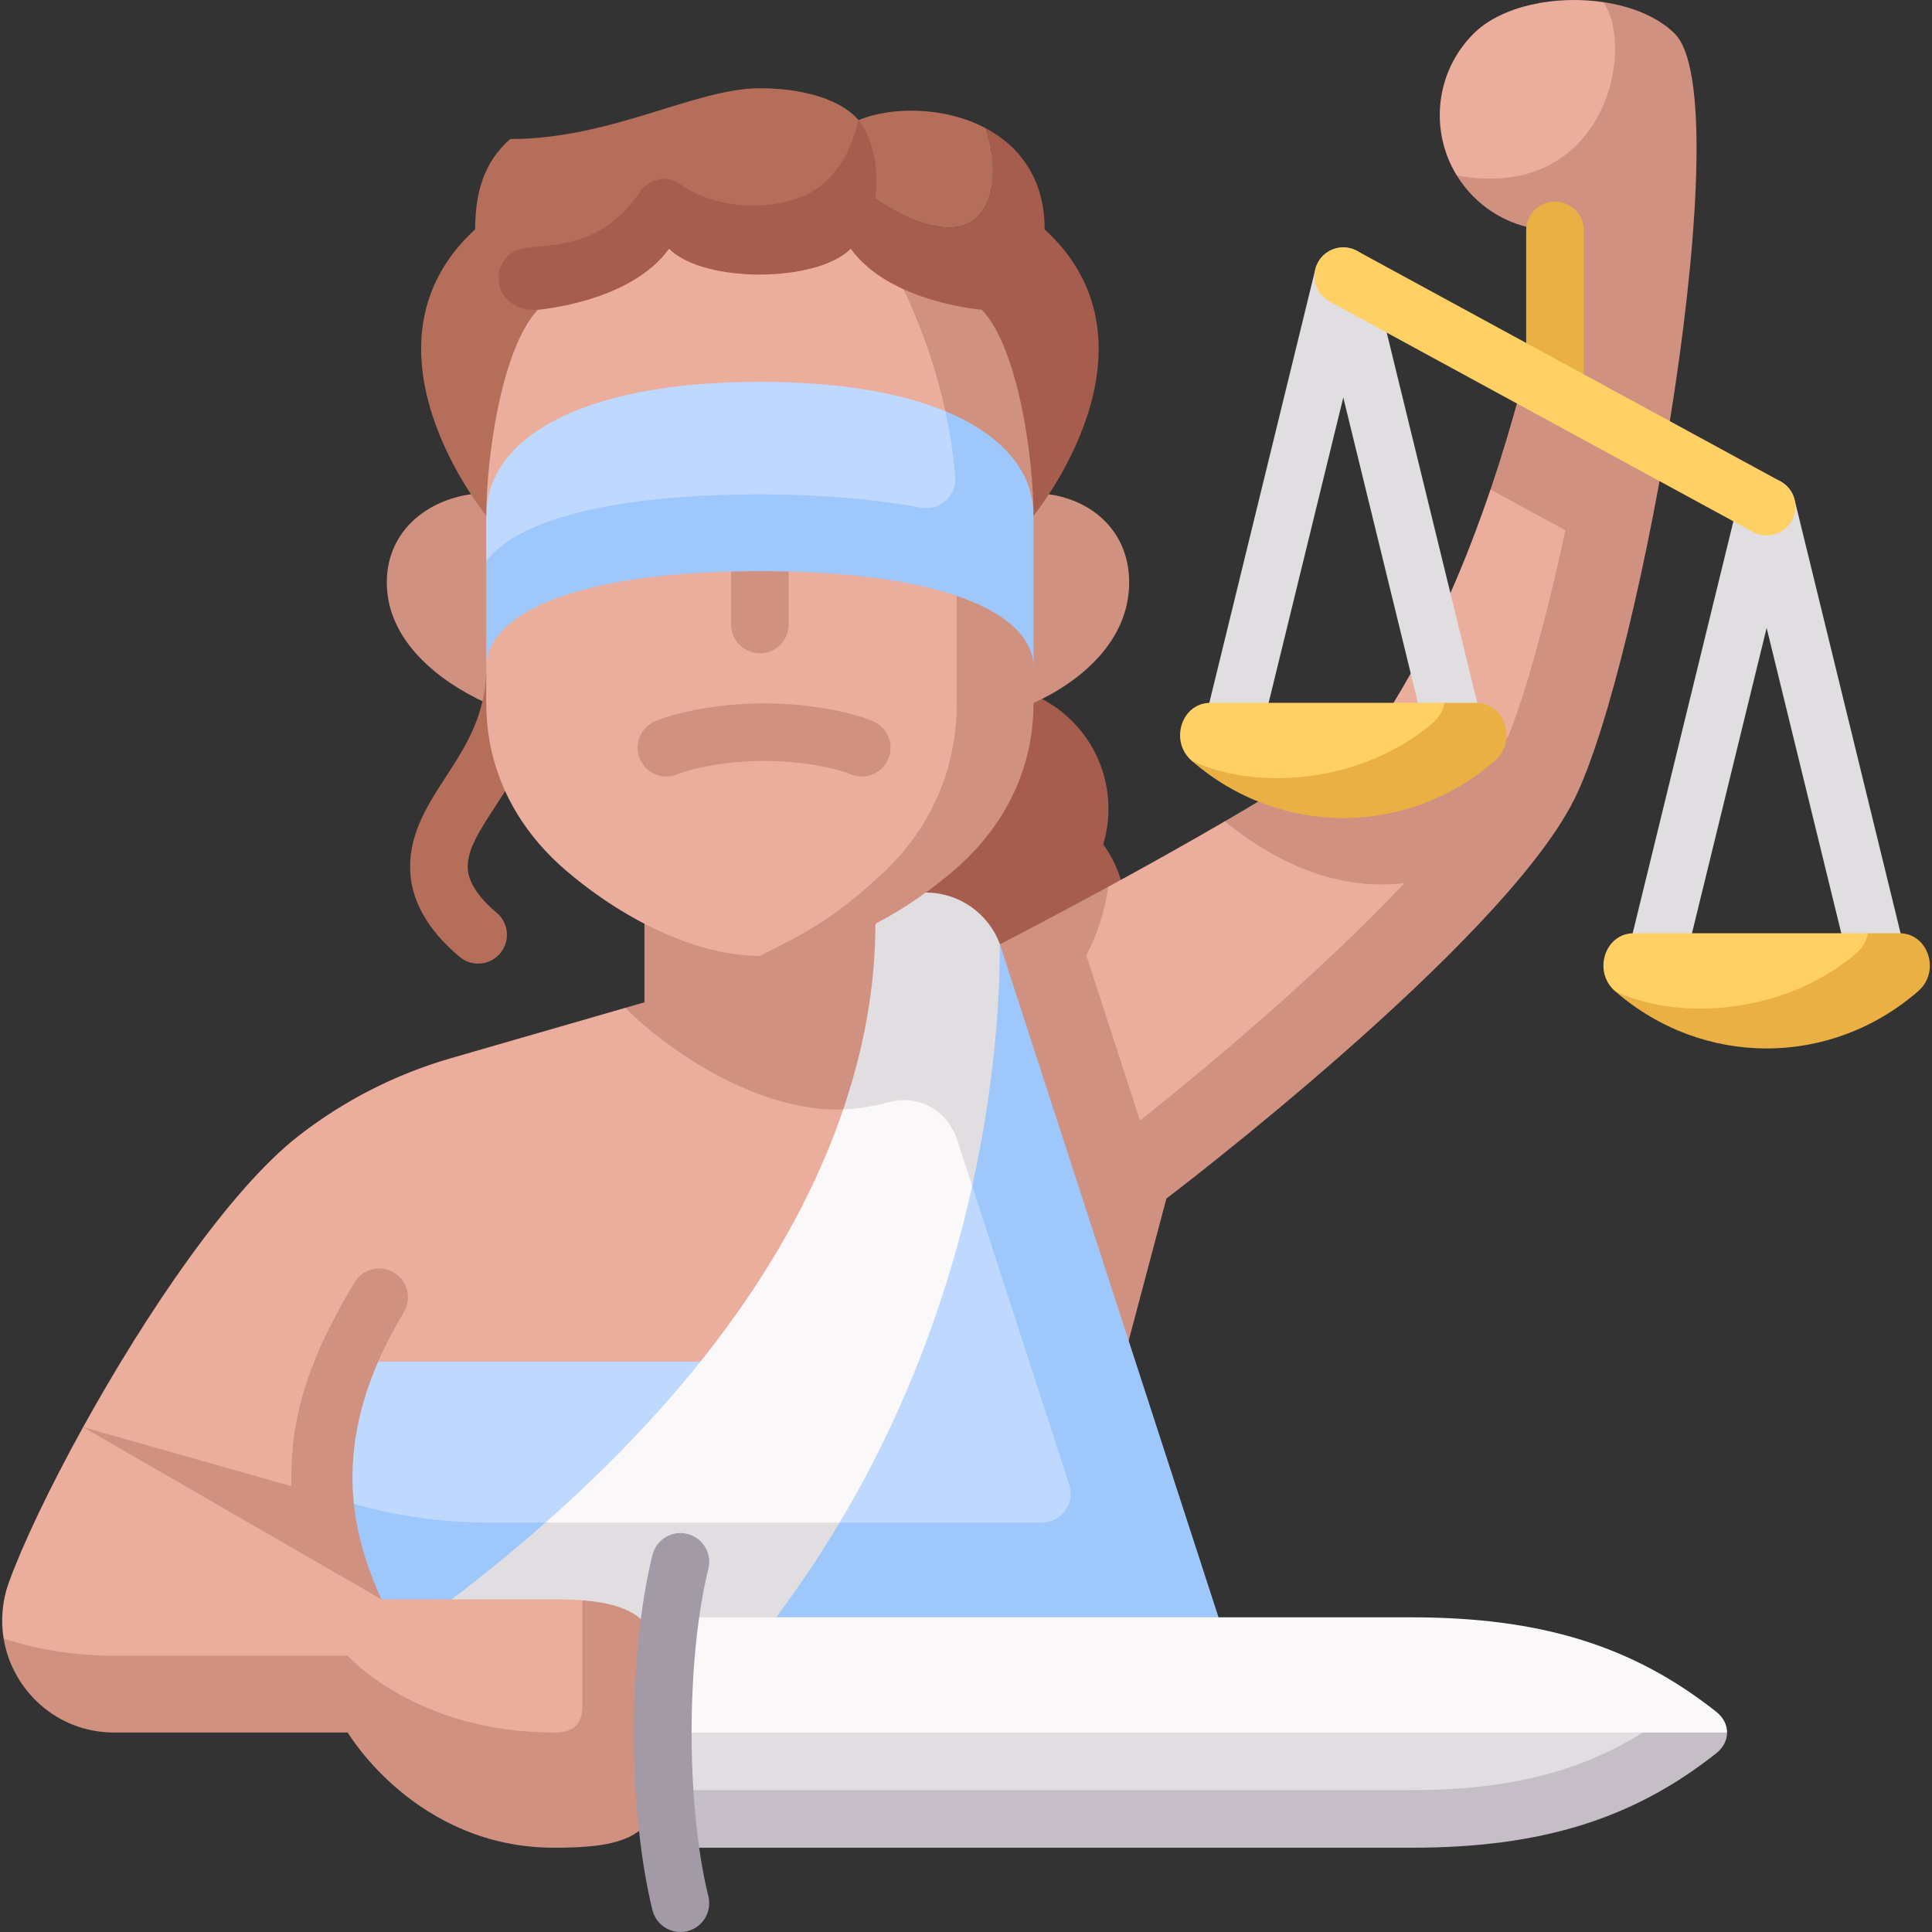 <?xml version="1.0" encoding="UTF-8"?> <svg xmlns="http://www.w3.org/2000/svg" id="Capa_1" height="512" viewBox="0 0 512 512" width="512"><rect x="0" y="0" width="512" height="512" fill="#333333" stroke="none"/><g><path d="m292.373 223.758c.892-2.985 1.378-6.146 1.378-9.421 0-18.143-14.707-32.85-32.85-32.85s-32.85 14.708-32.85 32.85c0 7.126 2.276 13.717 6.132 19.1-.892 2.985-1.378 6.146-1.378 9.421 0 18.143 14.707 32.85 32.85 32.85s32.85-14.707 32.85-32.85c-.001-7.126-2.277-13.717-6.132-19.1z" fill="#a65d4e"></path><path d="m128.865 186.303c-12.75-5.797-26.36-16.613-26.36-31.94s13.488-23.651 26.36-23.651h145.032c12.872 0 25.342 8.324 25.342 23.651s-12.592 26.143-25.342 31.94z" fill="#d09180"></path><path d="m126.708 255.366c-1.734 0-3.476-.587-4.908-1.79-8.705-7.318-13.118-15.337-13.118-23.834 0-9.293 4.813-16.701 9.467-23.865 5.268-8.11 10.716-16.496 10.716-29.024 0-4.215 3.417-7.633 7.633-7.633s7.633 3.417 7.633 7.633c0 17.051-7.308 28.301-13.18 37.34-3.912 6.022-7.003 10.779-7.003 15.549 0 4.708 4.174 9.206 7.676 12.15 3.227 2.713 3.643 7.527.931 10.754-1.51 1.794-3.672 2.72-5.847 2.72z" fill="#b46e5a"></path><path d="m424.946.571c-12.623-1.886-26.988.903-34.455 8.37-10.189 10.189-11.663 25.785-4.437 37.548 38.944 18.271 56.574-28.237 38.892-45.918z" fill="#ebae9d"></path><path d="m425.53 129.729h-30.531c-6.367 18.752-14.786 38.782-25.704 56.532-1.449 2.356-4.964 5.523-9.864 9.191 0 0-3.448 22.215-34.855 22.215-10.479 6.107-21.337 12.142-30.871 17.329l-36.37 32.083h-91.593l-46.163 13.326c-14.656 4.231-28.366 11.209-40.409 20.573-18.503 14.387-40.87 47.783-57.15 77.228l142.82 61.062 137.281-128.041c16.257-13 88.132-69.132 102.851-99.362 8.24-16.92 15.965-47.756 20.558-82.136z" fill="#ebae9d"></path><path d="m443.845 8.941c-4.456-4.456-11.367-7.245-18.899-8.37 8.773 13.366-.347 53.064-38.892 45.918 1.23 2.002 2.703 3.896 4.437 5.63 5.962 5.962 13.775 8.942 21.589 8.942 0 0-4.585 31.869-17.081 68.669l19.844 10.8c-4.825 22.469-10.25 42.373-15.257 54.923h-40.155c-8.575 6.419-21.399 14.374-34.855 22.215 15.8 12.757 31.716 18.211 47.614 16.365-22.455 23.914-52.848 49.176-70.07 62.948l-14.24-43.839c2.77-5.272 4.881-11.311 5.824-18.145-16.298 8.866-28.72 15.25-28.72 15.25l-33.012-18.553-61.186 3.399v30.531l-5.046 1.457c1.581 1.635 3.188 3.126 4.776 4.475 16.739 14.21 35.752 22.48 51.216 22.48 6.002 0 12.541-1.26 19.272-3.615v92.914l-140.789-22.485c1.83-4.21 4.081-8.581 6.813-13.121 2.174-3.612 1.009-8.302-2.603-10.476s-8.302-1.009-10.476 2.603c-11.341 18.838-17.308 34.923-16.703 54.005l-55.226-15.654v61.062h254.767l32.325-121.639s88.904-67.423 108.073-105.763c17.884-35.772 44.151-185.435 26.66-202.926z" fill="#d09180"></path><path d="m185.621 403.495v-42.646l-85.403-.001c-6.243 14.363-7.582 26.844-6.434 37.697l17.467 15.127z" fill="#bed9fd"></path><path d="m93.784 398.545c1.023 9.668 4.02 18.045 7.29 25.304l13.234 4.126 71.312-16.241v-8.239h-56.215c-12.044 0-24.032-1.666-35.621-4.95z" fill="#9ec8fc"></path><path d="m264.986 336.917-7.339-63.302-34.177 20.384c-10.541 30.995-33.058 69.037-78.906 109.496l88.119 10.177c18.329-30.703 26.222-49.362 32.303-76.755z" fill="#faf8f8"></path><path d="m253.781 302.422c.888 2.735 11.205 34.494 11.205 34.494v-86.67c-3.026-8.238-10.871-13.713-19.647-13.713-6.701 0-12.535 6.324-12.535 6.324l-.83 2.411c0 12.731-1.915 29.354-8.505 48.73 3.936-.154 8.081-.825 12.344-1.971 6.77-1.818 15.019 1.315 17.968 10.395z" fill="#e1dee2"></path><path d="m232.682 403.495h-88.119c-7.621 6.725-15.884 13.517-24.846 20.354l-5.408 4.126 75.024 23.389 43.35-37.692v-10.177z" fill="#e1dee2"></path><path d="m296.789 413.672-39.142-99.349c-6.08 27.393-16.812 58.469-35.141 89.172z" fill="#bed9fd"></path><path d="m92.151 448.961s17.994 20.354 54.72 20.354c11.483 0 17.645-7.707 17.645-17.645l-10.177-27.573c-2.377-.181-4.88-.249-7.468-.249-26.323 0-45.796 0-45.796 0l-79.055-45.641c-8.924 16.141-16.02 31.097-19.645 41.08-1.825 5.027-2.202 10.126-1.416 14.924 6.533 10.038 18.566 14.75 29.308 14.75z" fill="#ebae9d"></path><path d="m154.338 424.097v27.573c0 4.51-1.412 7.468-7.468 7.468-36.726 0-54.72-20.354-54.72-20.354h-61.882c-10.743 0-20.712-1.7-29.308-4.573 2.244 13.696 14.043 24.927 29.308 24.927h61.883s17.994 30.531 54.72 30.531c16.911 0 27.822-2.279 27.822-17.645v-30.531c-.001-12.777-8.617-16.502-20.355-17.396z" fill="#d09180"></path><path d="m263.72 186.303v-49.636c0-33.615-12.982-64.236-35.209-79.9-7.952-1.417-16.971-2.317-27.13-2.317-49.611 0-72.516 21.253-72.516 21.253v60.965l5.538 2.355s-5.537 9.442-5.537 37.829v9.452c0 21.172 11.029 35.824 21.3 44.543 16.739 14.21 35.752 22.48 51.216 22.48 11.167-1.29 28.352-8.27 43.308-22.48 9.176-8.72 19.03-23.372 19.03-44.544z" fill="#ebae9d"></path><g fill="#d09180"><path d="m273.897 75.703s-14.504-13.431-45.386-18.936c11.642 18.501 25.032 46.285 25.032 79.9v49.636c0 21.172-9.854 35.824-19.031 44.543-14.956 14.21-24.075 17.742-33.131 22.48 15.464 0 34.477-8.27 51.216-22.48 10.271-8.719 21.3-23.371 21.3-44.543v-9.452c0-28.387-5.537-37.829-5.537-37.829l5.538-2.355v-60.964z"></path><path d="m228.375 205.787c-.994 0-2.004-.195-2.977-.608-2.307-.978-10.92-3.518-22.907-3.518s-20.6 2.539-22.907 3.518c-3.881 1.648-8.361-.166-10.007-4.047s.166-8.361 4.047-10.007c4.142-1.757 14.883-4.729 28.867-4.729s24.725 2.973 28.867 4.729c3.881 1.646 5.693 6.126 4.047 10.007-1.233 2.909-4.058 4.655-7.03 4.655z"></path><path d="m201.381 173.129c-4.215 0-7.633-3.417-7.633-7.633v-14.131c0-4.215 3.417-7.633 7.633-7.633s7.633 3.417 7.633 7.633v14.131c0 4.216-3.417 7.633-7.633 7.633z"></path></g><path d="m201.381 141.188c22.494 0 49.999 2.232 62.339 5.949 0 0 0-27.439-13.193-38.147-11.814-4.884-28.147-7.796-49.146-7.796-48.84 0-72.516 15.723-72.516 35.473v12.052c12.814-5.798 31.551-7.531 72.516-7.531z" fill="#bed9fd"></path><path d="m273.897 136.667c0-11.259-7.707-21.203-23.37-27.678 1.211 5.585 2.112 11.404 2.6 17.44.405 5.007-4.065 9.026-9.005 8.113-8.677-1.604-23.171-3.531-42.742-3.531-40.965 0-64.86 7.383-72.516 17.708v28.132c0-14.19 23.676-25.486 72.516-25.486s72.516 11.296 72.516 25.486z" fill="#9ec8fc"></path><path d="m276.842 60.771c0-13.527-6.752-22.074-15.629-26.792 3.498 10.268 2.397 21.063-4.074 24.915-6.487 3.861-19.422-.715-30.629-10.506l-1.048 17.54c10.275 14.271 34.744 16.153 34.744 16.153 9.712 10.24 13.691 39.578 13.691 54.587 0-.001 36.788-44.762 2.945-75.897z" fill="#a65d4e"></path><path d="m257.139 58.894c6.471-3.852 7.572-14.647 4.074-24.915-10.868-5.776-24.923-5.807-33.715-2.134l-.988 16.543c11.207 9.791 24.142 14.368 30.629 10.506z" fill="#b46e5a"></path><path d="m175.846 56.976c12.705 10.04 38.877 9.589 46.548 0 4.277-5.346 7.578-14.327 5.104-25.131-3.082-3.917-11.652-8.461-26.116-8.461-17.248 0-39.195 13.46-66.168 13.46-7.106 6.19-9.294 14.523-9.294 23.926-33.843 31.135 2.945 75.896 2.945 75.896 0-15.009 3.978-44.347 13.691-54.587 0 .002 24.398-7.28 33.29-25.103z" fill="#b46e5a"></path><path d="m227.498 31.845c-1.585 6.71-4.74 13.414-10.183 17.568-8.391 6.404-25.997 7.297-37.061-.628-3.456-2.476-8.269-1.435-10.673 2.071-9.509 13.872-20.818 13.841-29.989 14.806-10.727 1.128-10.022 17.184 2.964 16.418 0 0 24.469-1.881 34.744-16.153 9.186 9.186 39.115 9.047 48.162 0 9.128-9.127 8.354-26.051 2.036-34.082z" fill="#a65d4e"></path><path d="m327.179 441.715-62.193-191.468c0 15.856-1.627 38.341-7.339 64.076 7.09 21.827 19.775 60.878 25.721 79.185 1.602 4.932-2.075 9.987-7.261 9.987h-53.602c-4.07 6.818-8.494 13.618-13.348 20.354l-19.825 27.515 24.939 7.775z" fill="#9ec8fc"></path><path d="m454.802 453.619c-22.062-17.45-46.397-25.011-80.762-25.011-21.758 0-158.61 0-196.439 0-1.278 9.492-1.917 20.011-1.917 30.531l198.357 15.266 83.655-15.266c-.001-1.998-.966-3.995-2.894-5.52z" fill="#faf8f8"></path><path d="m435.392 459.138h-259.71c0 5.129.155 10.256.459 15.266 0 0 164.775 10.177 197.898 10.177 25.316 0 44.418-9.53 61.353-25.443z" fill="#e1dee2"></path><path d="m435.392 459.138c-16.936 10.564-36.037 15.266-61.353 15.266-13.417 0-121.385 0-197.898 0 .319 5.266.804 10.401 1.459 15.265h196.439c34.366 0 58.7-7.561 80.762-25.011 1.929-1.525 2.893-3.522 2.893-5.52z" fill="#c5bec6"></path><path d="m180.313 512c-3.426 0-6.542-2.324-7.403-5.8-6.537-26.39-6.537-67.734 0-94.124 1.013-4.092 5.153-6.588 9.244-5.573 4.092 1.013 6.587 5.152 5.573 9.244-5.926 23.926-5.926 62.857 0 86.784 1.014 4.092-1.482 8.231-5.573 9.244-.616.152-1.233.225-1.841.225z" fill="#a29aa5"></path><path d="m498.303 265.135c-3.436 0-6.556-2.336-7.408-5.822l-22.718-92.916-22.718 92.916c-1.002 4.095-5.134 6.603-9.227 5.601-4.095-1.001-6.603-5.132-5.602-9.227l30.133-123.24c.835-3.416 3.897-5.82 7.414-5.82s6.579 2.404 7.414 5.82l30.133 123.24c1.001 4.095-1.507 8.226-5.602 9.227-.609.15-1.219.221-1.819.221z" fill="#e1dee2"></path><path d="m325.857 204.073c-.6 0-1.21-.072-1.819-.221-4.095-1.001-6.603-5.132-5.602-9.227l30.133-123.24c.835-3.416 3.897-5.82 7.414-5.82s6.579 2.404 7.414 5.82l30.132 123.24c1.001 4.095-1.507 8.226-5.601 9.227-4.094 1.005-8.226-1.507-9.227-5.601l-22.717-92.916-22.718 92.916c-.853 3.486-3.974 5.822-7.409 5.822z" fill="#e1dee2"></path><path d="m412.08 111.362c-4.215 0-7.633-3.417-7.633-7.633v-42.668c0-4.215 3.417-7.633 7.633-7.633 4.215 0 7.633 3.417 7.633 7.633v42.668c0 4.215-3.418 7.633-7.633 7.633z" fill="#ebb044"></path><path d="m468.17 141.894c-1.233 0-2.483-.299-3.642-.93l-112.194-61.062c-3.703-2.015-5.071-6.65-3.055-10.353 2.016-3.702 6.65-5.07 10.353-3.055l112.193 61.062c3.703 2.015 5.071 6.65 3.055 10.353-1.384 2.543-4.005 3.985-6.71 3.985z" fill="#ffd064"></path><path d="m382.812 195.452c1.665-1.448 2.151-6.602 0-9.191h-62.049c-7.638 0-10.926 10.147-4.948 15.348 21.05 12.765 49.052 9.453 66.997-6.157z" fill="#ffd064"></path><path d="m391.204 186.261h-8.392c-.334 1.89-1.278 3.722-2.943 5.171-17.945 15.61-46.016 18.64-64.054 10.177 23.273 20.244 57.065 20.244 80.338 0 5.977-5.2 2.688-15.348-4.949-15.348z" fill="#ebb044"></path><path d="m495.005 256.514c1.665-1.448 2.151-6.602 0-9.191h-62.049c-7.638 0-10.926 10.147-4.948 15.348 21.05 12.765 49.052 9.453 66.997-6.157z" fill="#ffd064"></path><path d="m503.397 247.323h-8.392c-.334 1.89-1.278 3.722-2.943 5.171-17.945 15.61-46.016 18.64-64.054 10.177 23.273 20.244 57.065 20.244 80.338 0 5.978-5.2 2.689-15.348-4.949-15.348z" fill="#ebb044"></path></g></svg> 